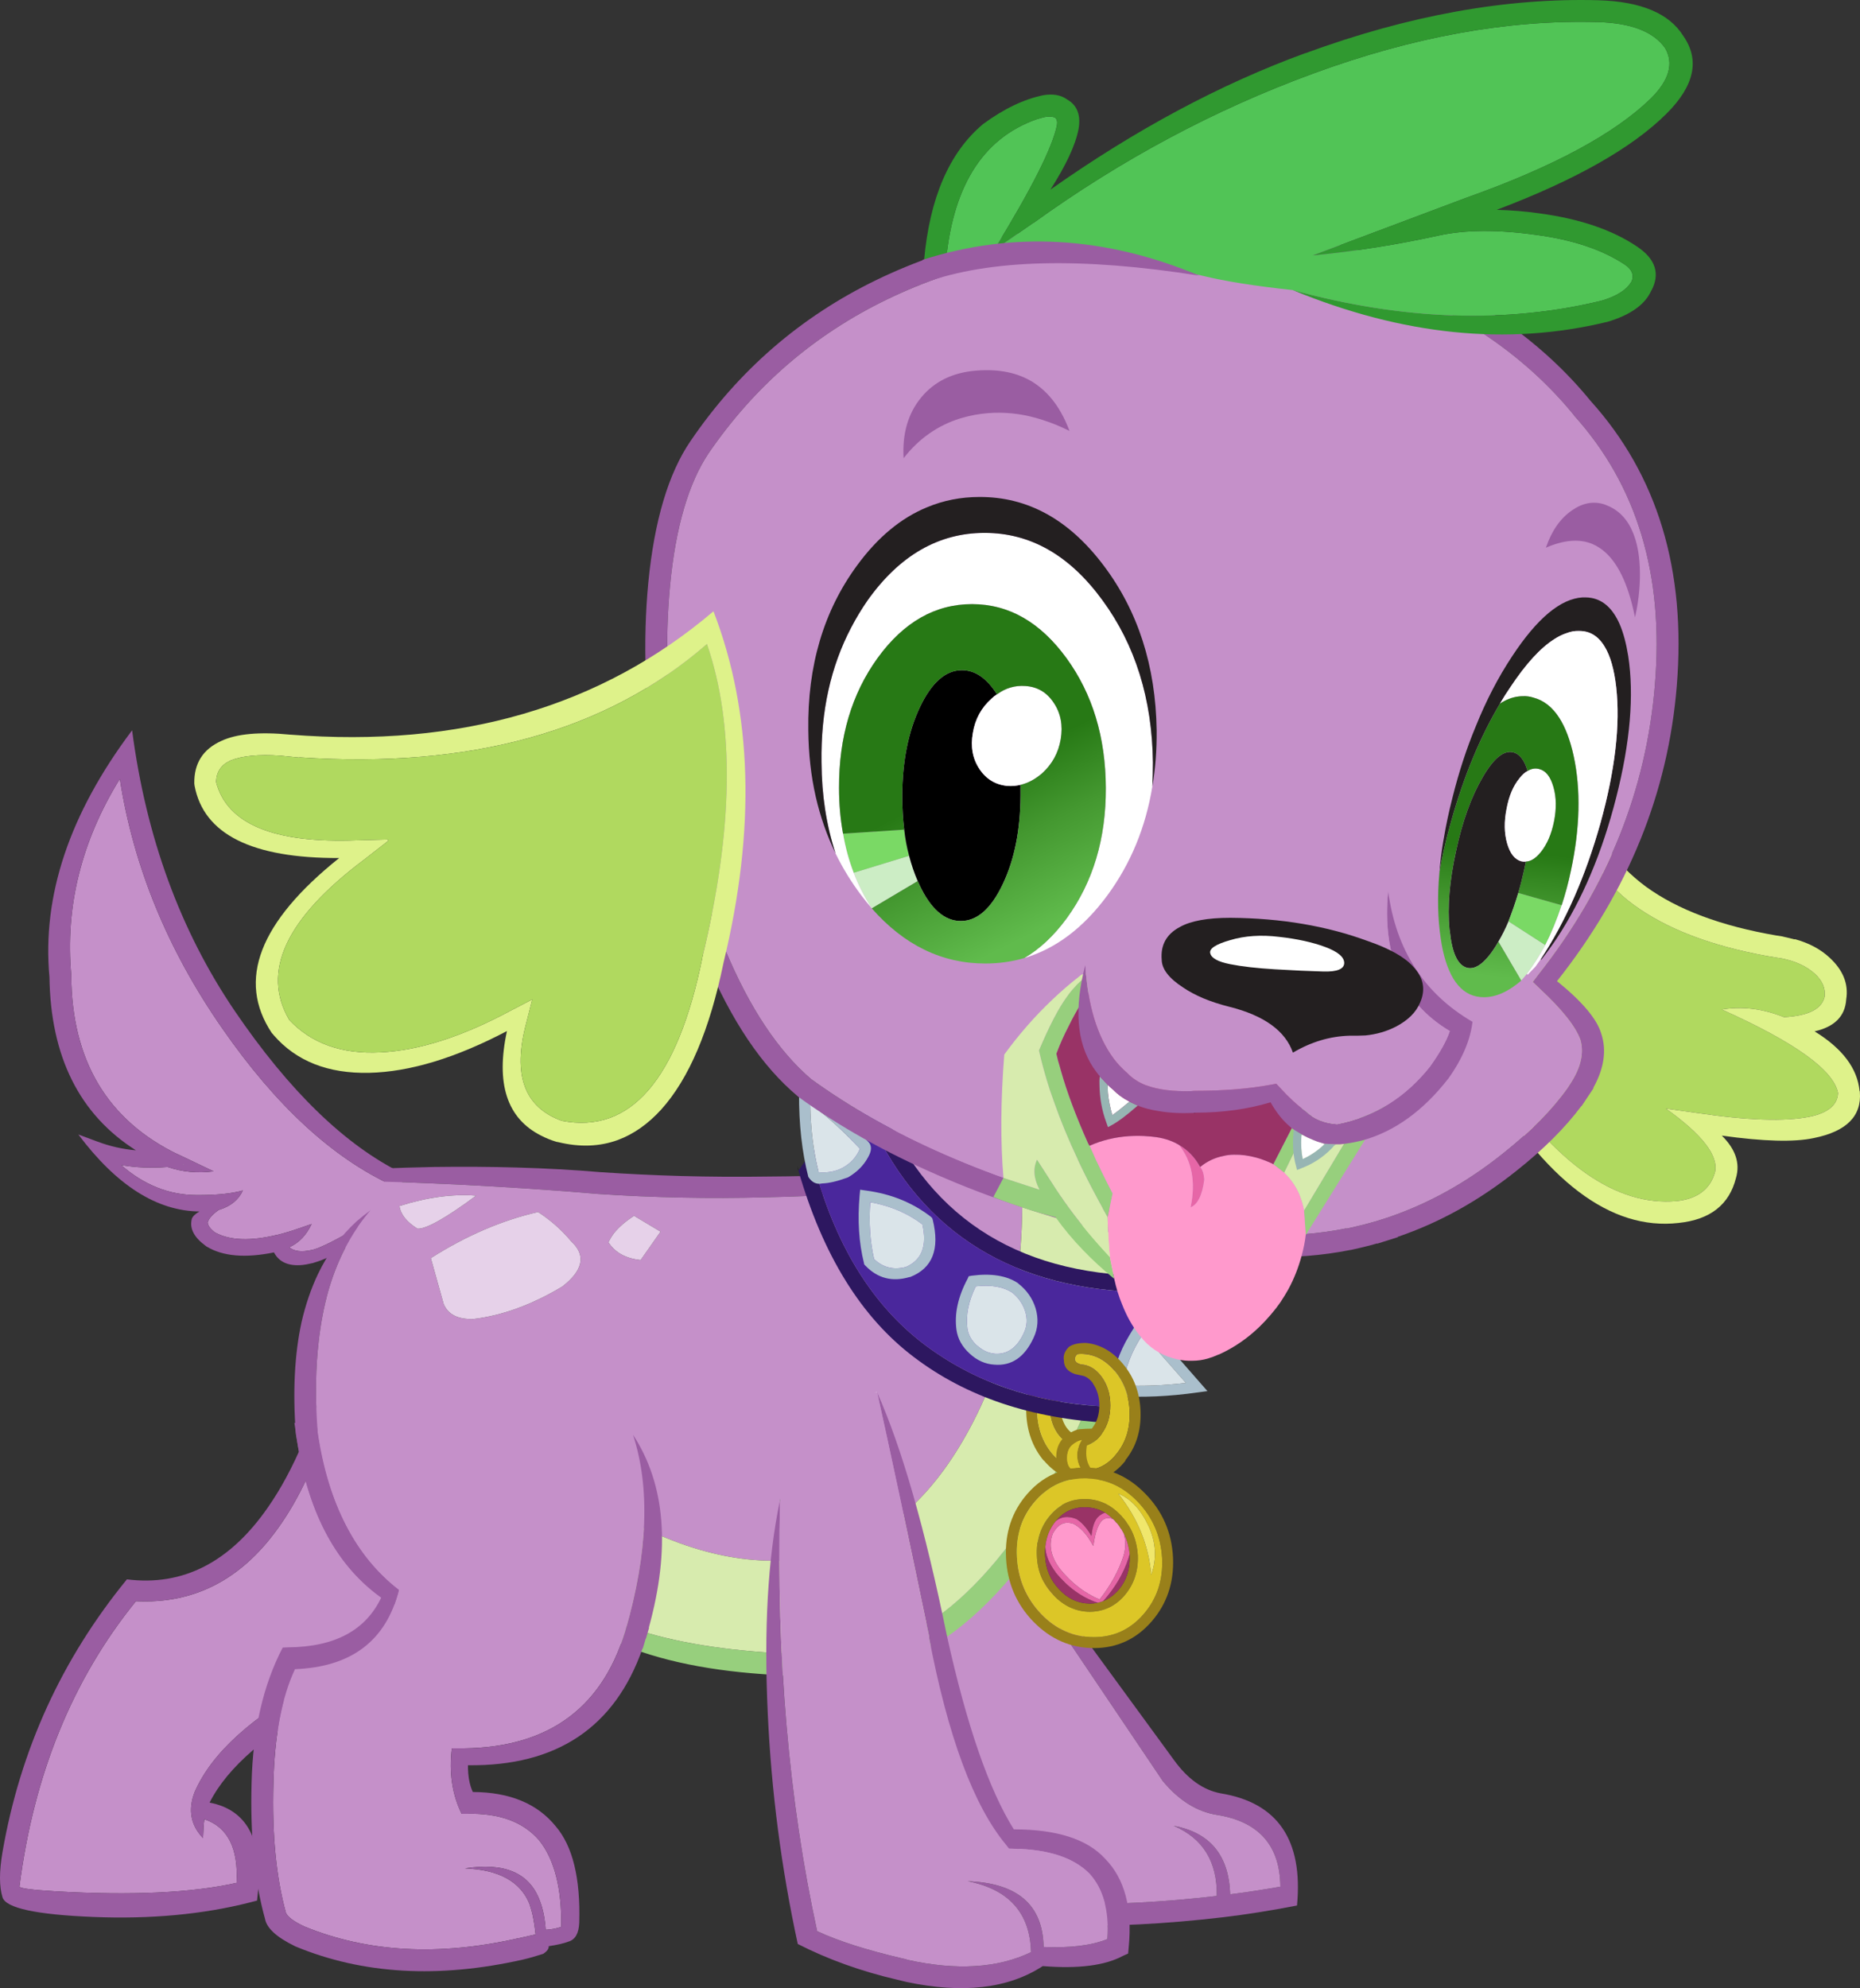 <?xml version="1.0" encoding="UTF-8"?><svg id="Layer_2" xmlns="http://www.w3.org/2000/svg" xmlns:xlink="http://www.w3.org/1999/xlink" viewBox="0 0 2588.78 2766.07"><rect x="0" y="0" width="2588.78" height="2766.07" fill="#333333" stroke="none"/><defs><style>.cls-1{fill:#97b5b3;}.cls-2{fill:#e6d1e9;}.cls-3{fill:#c590c9;}.cls-4{fill:#def28a;}.cls-5{fill:url(#linear-gradient-2);}.cls-6{fill:#231f20;}.cls-7{fill:url(#linear-gradient);}.cls-8{fill:#936;}.cls-9{fill:#ccedc5;}.cls-10{fill:#7ad965;}.cls-11{fill:#51c456;}.cls-12{fill:#e666a7;}.cls-13{fill:#aabfcc;}.cls-14{fill:#2d1760;}.cls-15{fill:#dcc627;}.cls-16{fill:#fff;}.cls-17{fill:#309930;}.cls-18{fill:#99801a;}.cls-19{fill:#b0d95f;}.cls-20{fill:#9a5da2;}.cls-21{fill:#97cf7d;}.cls-22{fill:#d7ebae;}.cls-23{fill:#f0e76c;}.cls-24{fill:#4a279c;}.cls-25{fill:#dae4e9;}.cls-26{fill:#f9c;}</style><linearGradient id="linear-gradient" x1="1835.74" y1="1762.92" x2="1851.29" y2="1732.22" gradientTransform="translate(-14628.45 16425.86) scale(8.7 -8.7)" gradientUnits="userSpaceOnUse"><stop offset="0" stop-color="#277915"/><stop offset=".34" stop-color="#449830"/><stop offset=".77" stop-color="#60bb4c"/></linearGradient><linearGradient id="linear-gradient-2" x1="1626.2" y1="1764.51" x2="1623.26" y2="1736.93" gradientTransform="translate(-11346.14 15776.38) scale(8.27 -8.27)" xlink:href="#linear-gradient"/></defs><g id="Layer_1-2"><g id="spike"><g id="Layer1_0_MEMBER_0_FILL"><path d="M528.25,1688.14l-1.14.38h1.52l-.38-.38Z"/><path class="cls-3" d="M166.77,1083.65c-53.65,87.1-76.18,178.1-67.59,273.01v1.14c.9,117.98,50.39,200.76,148.47,248.33l-1.14-.76,50.88,24.3c-22.23,2.95-43.62.92-64.17-6.08-22.56,1.82-44.08.93-64.55-2.66,31.79,27.78,66.85,41.7,105.18,41.77,27.13.12,48.52-2.03,64.17-6.46-5.8,12.94-16.81,21.93-33.03,26.96h-.38c-8.79,6.22-13.98,12.04-15.57,17.47.31,4.48,3.72,9.17,10.25,14.05.19.12.32.24.38.38.28.05.4.05.38,0,20.23,10.74,48.59,11.75,85.05,3.04.22.08.48.08.76,0h0c.5-.12.88-.25,1.14-.38,9.66-2.37,19.66-5.41,30-9.11l16.71-5.7c-7.4,15.7-17.78,26.46-31.14,32.28,6.57,5.75,17.08,7.02,31.52,3.8,1.06-.21,2.08-.46,3.04-.76,2.74-.81,5.78-1.95,9.11-3.42,17.32-7.22,44.78-22.66,82.4-46.32h-1.52l1.14-.38,17.47-39.11h0c-83.22-38.37-161.95-111.02-236.18-217.95-76.15-109.37-123.74-225.19-142.77-347.43Z"/><path class="cls-20" d="M99.18,1356.66c-8.59-94.91,13.94-185.91,67.59-273.01,19.03,122.25,66.62,238.06,142.77,347.43,74.23,106.93,152.96,179.59,236.18,217.95h0l13.67,6.46.38-23.16c-79.51-39.1-157.23-114.41-233.14-225.93-75.73-111.56-123.32-241.67-142.77-390.34-87.14,115.83-125.49,230.25-115.05,343.26,1.64,110.89,41.77,191.27,120.37,241.12-18.6-1.65-36.45-5.7-53.54-12.15l-26.58-9.87c53.11,70.8,109.31,106.49,168.59,107.08-6.91,3.99-10.58,7.92-11.01,11.77-2.64,12.76,4.07,24.91,20.12,36.45l.38.38.76.38c22.38,13.47,53.52,16.13,93.41,7.97,7.12,13.59,20.41,19.41,39.87,17.47,3.41-.36,6.96-.99,10.63-1.9,2.34-.35,4.74-.98,7.21-1.9,22.65-6.69,52.52-24.92,89.61-54.68v-12.91c-37.61,23.67-65.08,39.11-82.4,46.32-3.33,1.47-6.37,2.6-9.11,3.42-.96.3-1.97.55-3.04.76-14.44,3.22-24.94,1.96-31.52-3.8,13.36-5.81,23.74-16.57,31.14-32.28l-16.71,5.7c-10.34,3.7-20.33,6.74-30,9.11-.26.13-.64.26-1.14.38h0c-.28.08-.53.08-.76,0-36.47,8.71-64.82,7.7-85.05-3.04.02.05-.1.05-.38,0-.06-.14-.19-.26-.38-.38-6.53-4.88-9.94-9.57-10.25-14.05,1.59-5.42,6.78-11.24,15.57-17.47h.38c16.22-5.03,27.23-14.02,33.03-26.96-15.66,4.42-37.05,6.57-64.17,6.46-38.33-.07-73.39-13.99-105.18-41.77,20.47,3.59,41.99,4.47,64.55,2.66,20.55,7,41.94,9.02,64.17,6.08l-50.88-24.3,1.14.76c-98.08-47.57-147.57-130.35-148.47-248.33v-1.14M256,1620.17c-.16.25-.41.37-.76.38v-.38h.76Z"/><path class="cls-16" d="M255.24,1620.55c.35,0,.6-.13.76-.38h-.76v.38Z"/></g><g id="Layer1_0_MEMBER_1_FILL"><path class="cls-20" d="M1261.09,2140.38l-.76-4.18-2.66-10.63-13.29,3.8c58.48,285.54,130.24,467.55,215.29,546.02l3.8,3.8h6.08c75.94,1.52,153.53-2.4,232.76-11.77,32.15-3.8,66.45-9.24,102.9-16.33,8.61-91.13-26.83-143.15-106.32-156.06-24.3-4.56-45.94-20-64.93-46.32l-279.85-382.75-5.32,11.77,269.59,400.21c22.53,27.09,47.72,42.78,75.56,47.08,58.22,9.37,87.59,42.65,88.09,99.86-24.55,4.3-47.84,7.85-69.87,10.63-1.77-54.17-27.97-85.94-78.6-95.31,40.76,17.47,60.75,50,59.99,97.59-73.92,8.61-146.31,12.4-217.19,11.39-79.49-78.73-151.25-248.33-215.29-508.81Z"/><path class="cls-3" d="M1348.8,2077.72l-88.47,58.48.76,4.18c64.04,260.48,135.81,430.08,215.29,508.81,70.88,1.01,143.28-2.78,217.19-11.39.76-47.59-19.24-80.12-59.99-97.59,50.63,9.37,76.83,41.13,78.6,95.31,22.02-2.78,45.31-6.33,69.87-10.63-.51-57.21-29.87-90.5-88.09-99.86-27.85-4.3-53.03-20-75.56-47.08l-269.59-400.21Z"/></g><g id="Layer1_0_MEMBER_2_FILL"><path class="cls-3" d="M460.29,1968.75c-19.89,65.1-44.57,117.88-74.04,158.34-51.16,71.07-116.85,104.61-197.07,100.62-88.07,108.6-142.12,240.99-162.14,397.18,1.49,2.42,18.33,4.58,50.5,6.46,105.68,6.1,189.59,2.17,251.75-11.77,2.57-48.18-12.36-77.67-44.81-88.47-.58,3.62-.96,7.29-1.14,11.01l-.76,15.19c-17.2-17.95-21.13-39.21-11.77-63.79,23.65-54.76,80.86-106.4,171.63-154.92,58.77-31.2,102.06-66.64,129.86-106.32h0c27.29-39.61,42.85-88.47,46.7-146.57l.38-8.73-159.1-108.22Z"/><path class="cls-20" d="M386.24,2127.09c29.48-40.46,54.16-93.24,74.04-158.34.23-.67.48-1.43.76-2.28.17-.68.29-1.43.38-2.28l4.56-14.43-17.47-3.42-6.08,6.83c-6.59,19.06-13.55,37.03-20.88,53.92-14.76,34.73-30.96,64.72-48.6,89.99-53.08,76.61-118.52,110.03-196.31,100.24-90.8,111.01-148.52,237.45-173.15,379.33-4.66,27.04-4.66,48.05,0,63.03,4.66,15,46.81,24.11,126.44,27.34,79.61,3.19,152.14-3.52,217.57-20.12l10.25-2.66,1.14-10.63c7.25-73.9-15.15-115.79-67.21-125.68,25.07-49.49,80.12-96.95,165.17-142.39,63.75-33.86,110.58-72.47,140.49-115.81v-.38c30.43-43.67,42.45-103.16,36.07-178.46l-13.67-.38-.38,6.46-.38,8.73c-3.85,58.1-19.42,106.96-46.7,146.57h0c-27.8,39.68-71.09,75.12-129.86,106.32-90.77,48.52-147.98,100.16-171.63,154.92-9.35,24.58-5.43,45.85,11.77,63.79l.76-15.19c.18-3.72.56-7.39,1.14-11.01,32.44,10.8,47.38,40.29,44.81,88.47-62.15,13.94-146.07,17.87-251.75,11.77-32.18-1.88-49.01-4.03-50.5-6.46,20.02-156.19,74.07-288.58,162.14-397.18,80.22,3.98,145.91-29.56,197.07-100.62Z"/></g><g id="Layer1_0_MEMBER_3_FILL"><path class="cls-21" d="M546.48,2232.26l-5.32-2.28,2.28,1.52,3.04.76M1603.97,1679.79l-3.04,11.01-33.79,119.23c-.63,2.01-1.39,4.04-2.28,6.08v.76c-44.95,142.52-100.64,255.92-167.07,340.22-55.72,71.03-114.32,115.58-175.81,133.66-38.77,11.19-96.49,13.46-173.15,6.83-81.2-6.88-147.52-21.57-198.97-44.05l-1.9-.76-1.9-.38c-8.67-1.2-17.28-2.46-25.82-3.8-26.29-4.04-51.86-8.09-76.7-12.15l-8.73,29.62c.45.06.83.06,1.14,0h.38c23.92,3.9,48.35,6.56,73.28,7.97,9.53.74,19.15,1.25,28.86,1.52,54.39,27.73,123.63,45.2,207.7,52.4,81.55,7.04,142.94,4.38,184.16-7.97,67.11-19.07,130.91-67.04,191.37-143.91v-.38c68.49-86.57,125.82-203.15,172.01-349.71l39.49-137.83-29.24-8.35Z"/><path d="M411.68,1994.57v-.76.76M1564.86,1816.86v-.76.76Z"/><path class="cls-20" d="M507.37,1694.22c2.84-3.65,5.75-7.19,8.73-10.63-6.84,4.96-13.42,10.15-19.74,15.57-22.27,20.45-40.25,45.01-53.92,73.66-9.62,20.28-17.21,42.56-22.78,66.83-9.65,44.47-12.31,95.86-7.97,154.16v.76c1.08,6.83,2.22,13.42,3.42,19.74,8.69,49.16,22.99,91.31,42.91,126.44,21.33,37.79,49.05,67.53,83.16,89.23l5.32,2.28c31.51,6.39,64.8,12.59,99.86,18.61,15.85,2.93,32.06,5.71,48.6,8.35,13.09,2.36,26.38,4.64,39.87,6.83l8.73-29.62c-.05.14-.18.14-.38,0-.61,0-1.37-.13-2.28-.38-12.18-1.88-24.2-3.9-36.07-6.08-18.2-2.89-35.92-5.93-53.16-9.11-33.75-5.7-65.9-11.65-96.45-17.85-28.72-19.32-52.39-45.27-71.01-77.84-20.67-36.52-34.84-81.45-42.53-134.8l.38,1.14c-.14-1.93-.27-3.83-.38-5.7-2.96-43.31-2.33-83.17,1.9-119.61,2.79-24.8,7.22-48.09,13.29-69.87,11.34-39.41,28.17-73.45,50.5-102.14M1281.98,1524.11l6.83-9.11-24.68-17.85-95.31,137.45c-33.31,1.33-66.22,2.09-98.72,2.28-41.47.62-82.35.37-122.65-.76-37.64-1.08-74.85-2.85-111.63-5.32-36.81-3.16-75.55-5.32-116.19-6.46-36.99-1.06-75.59-1.31-115.81-.76-24.69.48-50,1.24-75.94,2.28l6.83,18.23h1.14c9,.29,17.86.55,26.58.76,24.49,1.02,48.54,2.03,72.14,3.04,70.08,3.48,136.4,7.91,198.97,13.29h.38c37.42,2.51,75.26,4.16,113.53,4.94,39.32.84,79.06.71,119.23-.38,36.08-.74,72.4-2.26,108.98-4.56l7.21-.38,99.1-136.7Z"/><path class="cls-3" d="M1377.66,1560.56l-95.69-36.45-99.1,136.7-7.21.38c-36.58,2.29-72.9,3.81-108.98,4.56-40.16,1.09-79.91,1.22-119.23.38-38.27-.78-76.11-2.43-113.53-4.94h-.38c-62.57-5.38-128.89-9.81-198.97-13.29-23.6-1.01-47.65-2.02-72.14-3.04-8.72-.21-17.58-.47-26.58-.76h-1.14l-18.61,39.49c-2.98,3.44-5.89,6.98-8.73,10.63-22.33,28.69-39.16,62.73-50.5,102.14-6.07,21.77-10.5,45.06-13.29,69.87-4.23,36.43-4.86,76.3-1.9,119.61.11,1.87.24,3.77.38,5.7l-.38-1.14c7.69,53.35,21.86,98.28,42.53,134.8,18.62,32.57,42.28,58.52,71.01,77.84,30.55,6.19,62.7,12.14,96.45,17.85,17.24,3.19,34.96,6.22,53.16,9.11,11.87,2.17,23.89,4.2,36.07,6.08.9.25,1.66.38,2.28.38,22.85-65.17,55.63-109.97,98.34-134.42,1.8-.86,3.57-1.75,5.32-2.66,16.14,9.54,32.08,18.14,47.84,25.82,95.43,46.28,183.77,57.8,265.04,34.55,79.49-23.04,144.54-83.79,195.17-182.26,56.45-109.86,77.71-240.86,63.79-393l-41.01-23.92M854.42,1715.86c6.98-8.66,16.34-16.76,28.1-24.3l36.83,22.02-27.72,39.49c-20.57-2.16-35.5-10.39-44.81-24.68,2.09-4.29,4.62-8.46,7.59-12.53M794.81,1726.87c.81.74,1.57,1.5,2.28,2.28,18.46,18.71,13.65,38.96-14.43,60.75-42.06,25.23-83.19,40.29-123.41,45.19-21.68.8-35.6-6.16-41.77-20.88l-17.85-63.79c49.11-31.21,98.85-52.6,149.23-64.17,17.7,11.54,33.02,25.08,45.94,40.63M581.03,1709.41c-15.1-9.4-23.45-19.91-25.06-31.52,38.48-12.17,74.05-16.98,106.7-14.43-42.25,31.29-69.46,46.61-81.64,45.94Z"/><path class="cls-2" d="M555.97,1677.89c1.61,11.61,9.96,22.11,25.06,31.52,12.18.66,39.39-14.65,81.64-45.94-32.65-2.55-68.22,2.26-106.7,14.43M797.09,1729.15c-.71-.78-1.47-1.54-2.28-2.28-12.92-15.55-28.24-29.09-45.94-40.63-50.37,11.57-100.12,32.96-149.23,64.17l17.85,63.79c6.17,14.72,20.09,21.68,41.77,20.88,40.21-4.89,81.35-19.95,123.41-45.19,28.08-21.8,32.88-42.05,14.43-60.75M882.52,1691.56c-11.76,7.54-21.12,15.64-28.1,24.3-2.98,4.07-5.51,8.24-7.59,12.53,9.31,14.29,24.24,22.52,44.81,24.68l27.72-39.49-36.83-22.02Z"/><path class="cls-22" d="M1564.86,1816.1c.89-2.04,1.65-4.06,2.28-6.08l33.79-119.23-182.26-106.32c13.92,152.14-7.34,283.14-63.79,393-50.63,98.47-115.68,159.22-195.17,182.26-81.26,23.25-169.61,11.73-265.04-34.55-15.76-7.68-31.71-16.28-47.84-25.82-1.75.91-3.52,1.8-5.32,2.66-42.72,24.44-75.5,69.25-98.34,134.42.2.14.32.14.38,0,24.85,4.06,50.41,8.12,76.7,12.15,8.54,1.33,17.15,2.6,25.82,3.8l1.9.38,1.9.76c51.45,22.48,117.77,37.16,198.97,44.05,76.66,6.63,134.37,4.35,173.15-6.83,61.48-18.08,120.08-62.63,175.81-133.66,66.44-84.29,122.13-197.7,167.07-340.22v-.76Z"/></g><g id="Layer1_0_MEMBER_4_FILL"><path d="M2459.45,1330.08c.44.17.82.3,1.14.38l-1.14-.38h0M2497.8,1306.91v-.38c-.75-.15-1.63-.41-2.66-.76l2.66,1.14Z"/><path class="cls-19" d="M2273.02,1258.31c-42.16-30.72-74.43-79.45-96.83-146.19l-101.76,371.36,7.21,11.01c83.74,125.04,167.66,183.9,251.75,176.56,29.01-3.02,46.85-16.44,53.54-40.25,5.18-22.81-17.6-52.3-68.35-88.47l43.29,6.08c69.88,10.4,122.03,12.17,156.44,5.32,25.84-5.28,39.13-16.29,39.87-33.03-6.09-31.87-60-70.6-161.76-116.19,27.93-4.78,56.79-1.23,86.57,10.63,33.71-1.72,52.57-11.21,56.58-28.48v-.38c1.32-11.37-3.24-21.87-13.67-31.52-11.55-10.39-26.74-17.48-45.57-21.26l-2.28-.38c-.71,0-1.47-.13-2.28-.38h-.38l-15.95-2.66,1.14.38c-.32-.08-.7-.21-1.14-.38-78.65-14.2-140.8-38.13-186.44-71.77Z"/><path class="cls-4" d="M2165.94,1112.12c2.54,6.36,5.96,6.36,10.25,0,22.39,66.74,54.67,115.47,96.83,146.19,45.64,33.64,107.79,57.56,186.44,71.77h0l15.95,2.66h.38c.81.25,1.57.38,2.28.38l2.28.38c18.83,3.79,34.02,10.87,45.57,21.26,10.43,9.64,14.98,20.15,13.67,31.52v.38c-4.01,17.27-22.87,26.76-56.58,28.48-29.78-11.87-58.64-15.41-86.57-10.63,101.75,45.59,155.67,84.32,161.76,116.19-.74,16.74-14.02,27.76-39.87,33.03-34.41,6.85-86.56,5.08-156.44-5.32l-43.29-6.08c50.74,36.18,73.53,65.67,68.35,88.47-6.69,23.81-24.53,37.23-53.54,40.25-84.09,7.33-168.01-51.52-251.75-176.56l-7.21-11.01-1.14-1.9-4.18.38-5.7,12.91c87.38,148.61,178.39,217.46,273.01,206.56,43.9-4.58,70.48-25.46,79.74-62.65h0c5.96-20.37-.62-39.99-19.74-58.85,57.99,8.14,100.64,9.28,127.96,3.42,45.49-9.14,66.88-30.53,64.17-64.17v-.76l-.38-.38c-2.96-31.59-23.84-59.31-62.65-83.16,27.85-6.26,42.53-21.07,44.05-44.43,3.44-21.33-4.28-40.7-23.16-58.1-12.69-11.85-28.89-20.46-48.6-25.82v.38l-14.43-3.42c-.93-.23-1.94-.48-3.04-.76h0l-7.59-1.14c-76.99-13.15-137.62-35.81-181.88-67.97-42.08-30.97-74.22-75.14-96.45-132.52l-5.32-13.29-23.16,24.3Z"/></g><g id="Layer1_0_MEMBER_5_FILL"><path class="cls-16" d="M1510.73,2045.36c.47,0,.85,0,1.14,0v-.38l-1.14.38M1460.23,1906.39h.38-.38M1506.55,1883.61h-1.52,1.52Z"/><path class="cls-18" d="M1505.41,1898.42h-2.66c-12.11-.2-22.49,5.62-31.14,17.47-7.34,10.94-11.01,24.1-11.01,39.49,0,15.38,3.67,28.42,11.01,39.11,8.65,12.1,19.03,18.05,31.14,17.85,1.81-.03,3.58-.28,5.32-.76h.38l7.59-1.14-2.66-14.81-7.59,1.14c-.95.28-1.96.41-3.04.38-7.13-.2-13.33-4-18.61-11.39-5.57-8.3-8.35-18.42-8.35-30.38,0-11.95,2.78-22.21,8.35-30.76,5.27-7.14,11.48-10.81,18.61-11.01h9.87v-15.19h-7.21M1507.31,1868.42h-2.28c-22.35-.1-41.21,9.4-56.58,28.48h0c-14.5,18.7-21.21,41.23-20.12,67.59v.38c.83,26.34,8.93,48.74,24.3,67.21h.38c16.26,19.1,35.5,28.59,57.72,28.48.76,0,1.52,0,2.28,0h7.59v-15.19h-7.59c-.29,0-.67,0-1.14,0-.29,0-.67,0-1.14,0-17.74-.11-33.18-7.83-46.32-23.16h0c-13.2-15.91-20.16-35.28-20.88-58.1h0c-.9-22.54,4.79-41.78,17.09-57.72h-.38c12.27-15.09,27.2-22.68,44.81-22.78h9.87v-15.19h-7.59Z"/><path class="cls-15" d="M1443.52,1964.1h0c.72,22.82,7.69,42.18,20.88,58.1h0c13.14,15.33,28.58,23.05,46.32,23.16l1.14-.38-3.8-33.41c-1.73.48-3.51.73-5.32.76-12.11.2-22.49-5.75-31.14-17.85-7.34-10.69-11.01-23.73-11.01-39.11,0-15.39,3.67-28.55,11.01-39.49,8.65-11.85,19.03-17.67,31.14-17.47h2.66l1.14-14.81h-1.52c-17.61.1-32.54,7.69-44.81,22.78h.38c-12.3,15.94-17.99,35.17-17.09,57.72Z"/></g><g id="Layer1_0_MEMBER_6_FILL"><path d="M1111.11,1628.15h.38l-1.9-6.08,1.52,6.08Z"/><path class="cls-14" d="M1629.79,1775.1h-16.71c-187.86,2.65-316.21-75.31-385.03-233.9l-4.94-10.63-10.25,4.56c-35.78,16.3-69.57,47.31-101.38,93.03h-.38c33.95,117.82,87.49,204.4,160.62,259.72,73.13,55.66,164.51,86.29,274.15,91.89,33.01-74,59.08-137.16,78.22-189.47l5.7-15.19M1597.13,1797.88c-18.29,48.78-39.81,101.69-64.55,158.72-95.75-5.63-178.14-34.61-247.19-86.95-69.56-53.06-119.42-132.29-149.61-237.7,22.97-31.97,48.41-55.52,76.32-70.63,71.68,155.48,200.02,234.33,385.03,236.56Z"/><path class="cls-24" d="M1532.58,1956.6c24.74-57.03,46.26-109.93,64.55-158.72-185.01-2.23-313.35-81.08-385.03-236.56-27.91,15.11-53.36,38.65-76.32,70.63,30.18,105.41,80.05,184.64,149.61,237.7,69.05,52.34,151.44,81.33,247.19,86.95Z"/></g><g id="Layer1_0_MEMBER_7_FILL"><path class="cls-13" d="M1205.14,1656.36l-7.97-1.14-.76,7.97c-3.04,34.43-1.01,65.82,6.08,94.17l.38,1.9,1.52,1.52c16.96,17.72,37.46,23.04,61.51,15.95h.76c31.14-12.15,41.64-38.73,31.52-79.74l-.76-2.28-1.9-1.9c-25.57-19.74-55.69-31.9-90.37-36.45M1260.96,1762.68c-17.21,4.56-32.02.89-44.43-11.01-5.57-24.05-7.34-50.37-5.32-78.98,27.59,4.81,51.77,15.06,72.52,30.76,6.83,29.87-.76,49.62-22.78,59.23M1124.27,1514.73l-12.15-8.35v14.43c-.25,43.03,4.05,81.89,12.91,116.57,5.06,7.85,11.52,10.88,19.37,9.11,9.11-.25,20.63-2.91,34.55-7.97l1.14-.38c12.66-7.34,22.02-16.71,28.1-28.1,4.81-8.35,5.32-15.06,1.52-20.12-27.85-30.38-56.32-55.44-85.43-75.18M1196.79,1598.26c-4.81,11.64-12.91,20.5-24.3,26.58-9.62,5.06-20.63,7.09-33.03,6.08-7.34-28.86-11.27-60.63-11.77-95.31,23.54,17.47,46.58,38.35,69.11,62.65M1589.79,1831.78l-5.7,7.59c-4.56,6.08-8.61,12.15-12.15,18.23-14.68,24.3-23.16,49.87-25.44,76.7l-.76,7.59,7.97.38c35.95,2.28,73.54.63,112.77-4.94l14.05-1.9-90.75-103.66M1589.79,1857.6c.25-.51.63-1.01,1.14-1.52l59.62,67.97c-30.38,3.54-59.61,4.68-87.71,3.42,3.29-24.3,12.28-47.59,26.96-69.87M1441.32,1820.01c-4.3-13.67-12.28-25.06-23.92-34.17l-.76-.76c-15.7-10.38-37.08-13.8-64.17-10.25l-4.18.76-1.52,3.42c-13.42,25.06-18.61,48.73-15.57,71.01,1.77,12.66,7.97,23.8,18.61,33.41,10.12,9.37,21.52,14.43,34.17,15.19,24.05,2.03,42.27-10.51,54.68-37.59,6.08-12.91,6.96-26.58,2.66-41.01M1408.29,1797.99l-.38-.38c9.37,7.34,15.69,16.33,18.99,26.96,3.29,10.38,2.66,20.38-1.9,30-9.37,20.25-22.66,29.87-39.87,28.86-9.37-.76-17.72-4.56-25.06-11.39v.38l-.38-.38c-7.59-7.09-12.02-15.06-13.29-23.92v-.38c-2.28-18.23,1.65-37.59,11.77-58.1,21.01-2.28,37.72.51,50.12,8.35Z"/><path class="cls-25" d="M1216.54,1751.66c12.4,11.9,27.21,15.57,44.43,11.01,22.02-9.62,29.62-29.36,22.78-59.23-20.76-15.69-44.93-25.95-72.52-30.76-2.03,28.6-.25,54.93,5.32,78.98M1172.49,1624.84c11.39-6.08,19.49-14.94,24.3-26.58-22.53-24.3-45.57-45.19-69.11-62.65.51,34.68,4.43,66.45,11.77,95.31,12.4,1.01,23.42-1.01,33.03-6.08M1590.93,1856.08c-.51.51-.89,1.01-1.14,1.52-14.68,22.28-23.67,45.57-26.96,69.87,28.1,1.27,57.34.13,87.71-3.42l-59.62-67.97M1407.91,1797.61l.38.38c-12.4-7.85-29.11-10.63-50.12-8.35-10.12,20.5-14.05,39.87-11.77,58.1v.38c1.27,8.86,5.7,16.83,13.29,23.92h.38c7.34,6.83,15.69,10.63,25.06,11.39,17.21,1.01,30.5-8.61,39.87-28.86,4.56-9.62,5.19-19.62,1.9-30-3.29-10.63-9.62-19.62-18.99-26.96Z"/><path class="cls-16" d="M1360.07,1872.03h-.38l.38.38v-.38Z"/></g><g id="Layer1_0_MEMBER_8_FILL"><path d="M1111.11,1526.01l-.76-.76.38.38.38.38M1873.56,1709.03v.38l.38-.38c0,.15-.13.15-.38,0Z"/><path class="cls-20" d="M2167.08,1365.01c99.12-125.19,154.69-262.14,166.69-410.85,13.2-161.04-26.8-293.18-119.99-396.42-66.84-81.79-156.7-144.95-269.59-189.47h.38c-107.9-43.01-223.96-63.89-348.19-62.65h0c-289.95,9.04-501.7,111.69-635.25,307.94-30.79,44.95-50.41,110.77-58.85,197.45-7.69,81.17-4.65,168.63,9.11,262.38,14.22,96.01,37.64,182.83,70.25,260.48,36.03,86.05,78.94,149.84,128.72,191.37l.76.76c56.65,40.96,120.82,77.03,192.51,108.22,72.63,31.89,153,58.72,241.12,80.5,80.25,20.01,151.13,31.28,212.64,33.79,41.79,1.59,82.55-1.58,122.27-9.49h.38c12.38-2.61,24.65-5.65,36.83-9.11v.38l28.86-9.11-.38-.38c58.14-19.79,113.07-50.3,164.79-91.51,37.98-30.06,68.23-60.19,90.75-90.37h.38l16.71-25.06-.38-.38c15.08-27.18,18.75-52.37,11.01-75.56-6.03-20.3-26.54-44.6-61.51-72.9M2190.24,577.11l.38.76c87.74,97.27,125.34,221.81,112.77,373.63v.38c-11.94,147.13-65.86,281.54-161.76,403.25l-8.35,11.01,9.87,9.49c31.23,29.03,50.09,52.82,56.58,71.39,5.05,18.09.5,38.09-13.67,59.99l-4.18,6.46c-21.74,30.65-51.99,61.28-90.75,91.89-50.73,40.52-104.65,70.27-161.76,89.23l-14.43,4.56c-13.53,3.88-27.2,7.3-41.01,10.25,0-.03-.13-.03-.38,0v-.38c-37.37,7.52-75.72,10.56-115.05,9.11-59.74-2.55-128.6-13.56-206.56-33.03-86.3-21.26-165.03-47.46-236.18-78.6-69.56-30.33-131.83-65.39-186.82-105.18-45.87-39.24-85.62-98.98-119.23-179.22-31.69-75.5-54.47-159.93-68.35-253.27-13.32-91.04-16.23-175.97-8.73-254.78,7.76-80.39,25.6-141.53,53.54-183.4,128.66-187.72,332.19-285.94,610.57-294.65h.38c119.85-1.27,231.86,18.86,336.04,60.37h0c107.59,42.56,193.28,102.8,257.06,180.74Z"/><path class="cls-16" d="M1873.56,1709.41c.25-.03.38-.03.38,0v-.38l-.38.38Z"/><path class="cls-3" d="M2190.62,577.87l-.38-.76c-63.78-77.94-149.47-138.19-257.06-180.74h0c-104.18-41.52-216.2-61.64-336.04-60.37h-.38c-278.38,8.72-481.91,106.94-610.57,294.65-27.93,41.87-45.78,103.01-53.54,183.4-7.49,78.81-4.58,163.74,8.73,254.78,13.87,93.34,36.66,177.76,68.35,253.27,33.61,80.24,73.35,139.98,119.23,179.22,54.98,39.79,117.25,74.85,186.82,105.18,71.15,31.14,149.88,57.34,236.18,78.6,77.97,19.48,146.82,30.49,206.56,33.03,39.33,1.44,77.68-1.59,115.05-9.11.25.15.38.15.38,0v.38c13.81-2.95,27.48-6.37,41.01-10.25l14.43-4.56c57.1-18.96,111.02-48.71,161.76-89.23,38.76-30.61,69.01-61.24,90.75-91.89l4.18-6.46c14.17-21.9,18.72-41.9,13.67-59.99-6.49-18.56-25.35-42.36-56.58-71.39l-9.87-9.49,8.35-11.01c95.9-121.71,149.81-256.12,161.76-403.25v-.38c12.56-151.82-25.03-276.37-112.77-373.63Z"/></g><g id="Layer1_0_MEMBER_9_FILL"><path class="cls-9" d="M1188.17,1214.22c6.66,17.32,15.05,33.84,25.18,49.56l63.95-37.97c-4.8-11.19-8.79-22.92-11.99-35.17l-77.14,23.58Z"/><path class="cls-10" d="M1265.31,1190.64c-3.2-11.72-5.46-23.85-6.79-36.37l-85.13,5.6c3.2,18.92,8.13,37.04,14.79,54.36l77.14-23.58Z"/><path d="M1380.02,972.01c2.4-2.4,4.93-4.4,7.59-6-14.12-22.38-30.38-33.57-48.76-33.57-22.65,0-42.1,17.05-58.35,51.16-16.25,34.11-24.51,75.27-24.78,123.5,0,16.52.93,32.24,2.8,47.16,1.33,12.52,3.6,24.65,6.79,36.37,3.2,12.26,7.19,23.98,11.99,35.17.53,1.33,1.2,2.8,2,4.4,15.72,34.11,35.04,51.16,57.95,51.16s42.1-17.05,58.35-51.16c16.25-34.11,24.51-75.14,24.78-123.1v-15.19c-5.6,1.33-11.33,1.87-17.19,1.6-17.05-1.33-30.38-9.19-39.97-23.58-9.59-14.39-12.66-31.18-9.19-50.36,3.2-19.18,11.86-35.04,25.98-47.56Z"/><path class="cls-16" d="M1427.18,954.43c-14.39-1.07-27.58,2.8-39.57,11.59-2.66,1.6-5.2,3.6-7.59,6-14.12,12.52-22.78,28.38-25.98,47.56-3.46,19.19-.4,35.97,9.19,50.36,9.59,14.39,22.92,22.25,39.97,23.58,5.86.27,11.59-.27,17.19-1.6,10.39-2.4,20.38-7.73,29.98-15.99,14.12-12.79,22.78-28.64,25.98-47.56,3.2-19.18,0-35.97-9.59-50.36-9.59-14.66-22.78-22.52-39.57-23.58M1184.57,873.29c-14.12,26.91-24.65,55.96-31.58,87.13-6.93,31.18-10.12,64.62-9.59,100.32.27,45.56,6.79,87.8,19.58,126.7,9.86,20.25,21.72,39.57,35.57,57.95,4.8,6.39,9.73,12.52,14.79,18.39-10.13-15.72-18.52-32.24-25.18-49.56-6.66-17.32-11.59-35.44-14.79-54.36-3.73-20.25-5.6-41.43-5.6-63.55-.27-70.61,17.59-130.83,53.56-180.66,36.24-50.09,80.07-75.14,131.5-75.14s94.99,25.05,131.5,75.14c36.24,49.83,54.49,110.05,54.76,180.66.27,70.35-17.72,130.56-53.96,180.66-18.12,24.78-37.97,43.43-59.55,55.96,43.97-13.06,82.6-42.23,115.91-87.53,32.24-43.97,53.02-94.33,62.35-151.08.53-10.92.8-22.12.8-33.57-1.07-88.2-24.51-163.47-70.34-225.82-45.56-62.35-100.19-93.53-163.87-93.53s-118.17,31.18-162.67,93.53c-8.53,12.26-16.25,25.05-23.18,38.37Z"/><path class="cls-7" d="M1387.61,966.02c11.99-8.79,25.18-12.66,39.57-11.59,16.79,1.07,29.98,8.93,39.57,23.58,9.59,14.39,12.79,31.18,9.59,50.36-3.2,18.92-11.86,34.77-25.98,47.56-9.59,8.26-19.58,13.59-29.98,15.99v15.19c-.27,47.96-8.53,89-24.78,123.1-16.25,34.11-35.71,51.16-58.35,51.16s-42.23-17.05-57.95-51.16c-.8-1.6-1.47-3.06-2-4.4l-63.95,37.97c45.03,51.16,97.66,76.74,157.88,76.74,18.92,0,37.04-2.53,54.36-7.59,21.58-12.52,41.43-31.18,59.55-55.96,36.24-50.09,54.22-110.31,53.96-180.66-.27-70.61-18.52-130.83-54.76-180.66-36.5-50.09-80.34-75.14-131.5-75.14s-95.26,25.05-131.5,75.14c-35.97,49.83-53.82,110.05-53.56,180.66,0,22.12,1.86,43.3,5.6,63.55l85.13-5.6c-1.87-14.92-2.8-30.64-2.8-47.16.27-48.23,8.53-89.4,24.78-123.5,16.25-34.11,35.7-51.16,58.35-51.16,18.39,0,34.64,11.19,48.76,33.57Z"/><path class="cls-6" d="M1363.23,691.43c-25.85,0-50.23,4.8-73.14,14.39-36.24,14.92-68.61,41.83-97.12,80.74-46.63,63.42-69.28,139.89-67.95,229.42.27,32.51,3.73,63.42,10.39,92.73,6.39,27.71,15.59,53.96,27.58,78.74-12.79-38.9-19.32-81.14-19.58-126.7-.53-35.71,2.66-69.15,9.59-100.32,6.93-31.18,17.45-60.22,31.58-87.13,6.93-13.32,14.65-26.11,23.18-38.37,44.5-62.35,98.72-93.53,162.67-93.53s118.31,31.18,163.87,93.53c45.83,62.35,69.28,137.63,70.34,225.82,0,11.46-.27,22.65-.8,33.57,4.26-24.78,6.26-50.89,6-78.34-1.33-89.53-25.98-166-73.94-229.42-47.96-63.68-105.52-95.39-172.66-95.13Z"/></g><g id="Layer1_0_MEMBER_10_FILL"><path class="cls-9" d="M2099.49,1281.85c-4.3,10.13-8.99,19.49-14.05,28.1l31.9,54.3c2.53-3.04,5.19-6.2,7.97-9.49,9.11-12.15,17.59-25.44,25.44-39.87l-51.26-33.03Z"/><path class="cls-6" d="M2115.06,1082.51c3.54-4.56,7.21-7.85,11.01-9.87-4.3-14.94-10.88-23.54-19.74-25.82-13.16-3.54-27.47,8.1-42.91,34.93-15.69,26.83-27.97,60.88-36.83,102.14-9.11,41.26-12.15,77.71-9.11,109.36,0,.51.13,1.14.38,1.9,3.04,30.63,11.01,47.72,23.92,51.26,12.91,3.29,27.21-8.35,42.91-34.93.25-.51.51-1.01.76-1.52,5.06-8.61,9.75-17.97,14.05-28.1,4.81-12.15,9.37-25.31,13.67-39.49,3.04-10.38,5.82-21.39,8.35-33.03.76-3.54,1.52-7.09,2.28-10.63-2.28.25-4.43.13-6.45-.38-9.11-2.53-15.69-10.89-19.75-25.06-4.05-14.18-4.3-30.12-.76-47.84,3.29-17.97,9.37-32.28,18.23-42.91M2254.41,868.73c-9.37-21.52-22.53-33.79-39.49-36.83-2.78-.51-5.7-.76-8.73-.76h-3.42c-30.63,1.77-63.28,28.98-97.97,81.64-19.49,29.36-36.45,62.02-50.88,97.96-12.66,30.38-23.42,63.28-32.28,98.72-5.06,19.74-9.11,38.73-12.15,56.96-.25,1.27-.51,2.66-.76,4.18-2.53,14.94-4.3,29.36-5.32,43.29,3.54-21.52,8.61-43.92,15.19-67.21.25-.51.38-.89.38-1.14.51-1.52.89-2.91,1.14-4.18,17.47-62.02,40-116.19,67.59-162.52,4.56-7.85,9.37-15.44,14.43-22.78,21.52-32.4,41.89-54.68,61.13-66.83,5.82-3.8,11.52-6.58,17.09-8.35,5.82-2.28,11.52-3.29,17.09-3.04,15.19-.25,27.21,7.09,36.07,22.02,7.85,12.91,13.16,31.64,15.95,56.2,5.82,52.4-1.52,115.56-22.02,189.47-20.76,73.66-48.48,136.7-83.16,189.1l.76.76c6.83-8.61,13.92-18.35,21.26-29.24,35.95-54.42,63.66-119.99,83.16-196.69,19.49-76.7,25.06-142.26,16.71-196.69-2.78-17.47-6.71-32.15-11.77-44.05Z"/><path class="cls-10" d="M2150.75,1314.89c8.61-16.96,16.2-35.44,22.78-55.44l-60.37-17.09c-4.3,14.18-8.86,27.34-13.67,39.49l51.26,33.03Z"/><path class="cls-16" d="M2162.9,1142.88c3.54-17.72,3.29-33.67-.76-47.84-4.05-14.43-10.63-22.78-19.74-25.06-5.57-1.52-11.01-.63-16.33,2.66-3.8,2.03-7.47,5.32-11.01,9.87-8.86,10.63-14.94,24.93-18.23,42.91-3.54,17.72-3.29,33.67.76,47.84,4.05,14.18,10.63,22.53,19.75,25.06,2.02.51,4.18.63,6.45.38,6.83-.25,13.67-4.56,20.5-12.91,8.86-10.89,15.06-25.19,18.61-42.91M2180.37,880.88c-5.57,1.77-11.26,4.56-17.09,8.35-19.24,12.15-39.62,34.43-61.13,66.83-5.06,7.34-9.87,14.94-14.43,22.78,8.61-5.57,17.21-8.86,25.82-9.87,2.02-.25,4.05-.38,6.08-.38,4.81-.25,9.62.38,14.43,1.9,14.43,3.8,26.45,13.16,36.07,28.1,8.61,13.42,15.31,31.14,20.12,53.16,10.13,47.08,8.86,100.24-3.8,159.48-3.54,16.96-7.85,33.03-12.91,48.22-6.58,20-14.18,38.48-22.78,55.44-7.85,14.43-16.33,27.72-25.44,39.87l.76,1.52c3.54-3.54,7.21-7.34,11.01-11.39,2.28-3.29,4.68-6.71,7.21-10.25,34.68-52.4,62.4-115.43,83.16-189.1,20.5-73.92,27.85-137.07,22.02-189.47-2.78-24.55-8.1-43.29-15.95-56.2-8.86-14.94-20.88-22.28-36.07-22.02-5.57-.25-11.26.76-17.09,3.04Z"/><path class="cls-5" d="M2162.14,1095.04c4.05,14.18,4.3,30.12.76,47.84-3.54,17.72-9.75,32.02-18.61,42.91-6.83,8.35-13.67,12.66-20.5,12.91-.76,3.54-1.52,7.09-2.28,10.63-2.53,11.64-5.32,22.66-8.35,33.03l60.37,17.09c5.06-15.19,9.37-31.26,12.91-48.22,12.66-59.23,13.92-112.39,3.8-159.48-4.81-22.02-11.52-39.74-20.12-53.16-9.62-14.94-21.64-24.3-36.07-28.1-4.81-1.52-9.62-2.15-14.43-1.9-2.03,0-4.05.13-6.08.38-8.61,1.01-17.21,4.3-25.82,9.87-27.59,46.32-50.12,100.5-67.59,162.52-.25,1.27-.63,2.66-1.14,4.18,0,.25-.13.63-.38,1.14-6.58,23.29-11.64,45.69-15.19,67.21-3.04,33.67-2.41,64.42,1.9,92.27.76,5.32,1.65,10.38,2.66,15.19,9.62,44.05,28.73,66.07,57.34,66.07,16.71,0,34.05-7.72,52.02-23.16l-31.9-54.3c-.25.51-.51,1.01-.76,1.52-15.69,26.58-30,38.22-42.91,34.93-12.91-3.54-20.88-20.63-23.92-51.26-.25-.76-.38-1.39-.38-1.9-3.04-31.64,0-68.09,9.11-109.36,8.86-41.26,21.14-75.31,36.83-102.14,15.44-26.83,29.74-38.48,42.91-34.93,8.86,2.28,15.44,10.88,19.74,25.82,5.32-3.29,10.76-4.18,16.33-2.66,9.11,2.28,15.69,10.63,19.74,25.06Z"/></g><g id="Layer1_0_MEMBER_11_FILL"><path class="cls-20" d="M1257.67,637.49c21.01-27.1,47.34-45.58,78.98-55.44,6.7-2,13.53-3.64,20.5-4.94,22.97-4.1,46.26-3.85,69.87.76,8.1,1.69,16.2,3.84,24.3,6.46,12.28,3.86,24.68,8.93,37.21,15.19-3.52-9.52-7.57-18.26-12.15-26.2-1.11-1.94-2.25-3.84-3.42-5.7-9.53-15.04-21.18-26.94-34.93-35.69-21.21-13.38-47.54-18.82-78.98-16.33-32.91,2.53-58.6,15.06-77.08,37.59-18.23,22.28-26.33,50.37-24.3,84.3Z"/></g><g id="Layer1_0_MEMBER_12_FILL"><path class="cls-20" d="M2236.56,703.18c-1.25-.5-2.52-1.01-3.8-1.52-15.13-4.72-30.07-1.94-44.81,8.35-16.09,11.06-28.11,28.15-36.07,51.26-.07.34-.2.6-.38.76,25.11-10.9,46.63-12.67,64.55-5.32,3.56,1.5,6.85,3.27,9.87,5.32,21.56,13.89,37.38,42.75,47.46,86.57.82,3.37,1.58,6.78,2.28,10.25.81-3.63,1.57-7.3,2.28-11.01,4.29-23.29,5.55-45.69,3.8-67.21-1.43-16.6-4.85-30.78-10.25-42.53-2.28-5.29-5.06-10.1-8.35-14.43-6.91-9.35-15.77-16.18-26.58-20.5Z"/></g><g id="Layer1_0_MEMBER_13_FILL"><path class="cls-16" d="M1438.04,310.18v.38l.38-.38v-.38l-.38.38Z"/><path class="cls-11" d="M2317.44,66.78c-16.2-22.78-47.34-34.81-93.41-36.07-124.8-3.54-257.06,20.38-396.8,71.76-136.7,50.12-266.3,119.36-388.82,207.7l-.38.38v-.38l-54.68,37.97c52.4-85.31,81.64-143.28,87.71-173.91.76-4.81,0-8.23-2.28-10.25h.38c-5.06-2.53-12.02-2.4-20.88.38l-5.32,1.52c-76.45,26.83-118.85,95.94-127.2,207.32v10.25c93.66-23.04,168.46-30.76,224.41-23.16,55.94,7.34,100.12,15.06,132.52,23.16,32.15,7.85,74.3,14.56,126.44,20.12,153.91,42.02,297.19,46.96,429.83,14.81,21.52-6.33,35.57-15.44,42.15-27.34,3.29-8.61.13-16.2-9.49-22.78-31.14-20.76-72.14-34.55-123.03-41.39-53.67-7.59-98.98-7.34-135.94.76-57.46,12.66-115.94,21.9-175.43,27.72l212.26-79.74c121.51-43.03,207.7-89.36,258.58-138.97,25.31-25.31,31.77-48.6,19.37-69.87Z"/><path class="cls-17" d="M2342.88,50.08c-19.49-31.39-58.86-47.97-118.09-49.74-128.34-3.54-264.28,21.01-407.81,73.66h-.38c-117.96,43.03-236.18,106.32-354.65,189.85,21.77-33.92,34.81-61.89,39.11-83.92,3.54-19.49-1.65-33.29-15.57-41.39-8.61-6.33-19.75-8.35-33.41-6.08-27.09,5.57-55.06,18.99-83.92,40.25-46.83,39.24-74.17,102.39-82.02,189.47l29.62,21.26v-10.25c8.35-111.38,50.75-180.49,127.2-207.32l5.32-1.52c8.86-2.78,15.82-2.91,20.88-.38h-.38c2.28,2.03,3.04,5.44,2.28,10.25-6.08,30.63-35.31,88.6-87.71,173.91l54.68-37.97.38-.38v.38c122.52-88.35,252.13-157.58,388.82-207.7,139.73-51.39,272-75.31,396.8-71.76,46.07,1.27,77.21,13.29,93.41,36.07,12.4,21.26,5.95,44.55-19.37,69.87-50.88,49.62-137.07,95.94-258.58,138.97l-212.26,79.74c59.49-5.82,117.96-15.06,175.43-27.72,36.96-8.1,82.27-8.35,135.94-.76,50.88,6.83,91.89,20.63,123.03,41.39,9.62,6.58,12.78,14.18,9.49,22.78-6.58,11.9-20.63,21.01-42.15,27.34-132.65,32.15-275.92,27.21-429.83-14.81,153.15,63.03,298.83,77.84,437.04,44.43h.38c32.65-9.62,53.29-24.3,61.89-44.05v.38c12.4-23.54,5.82-43.92-19.74-61.13-34.43-23.29-79.74-38.73-135.94-46.32-19.49-2.78-39.36-4.43-59.61-4.94,109.61-41.51,188.34-86.07,236.18-133.66,38.98-38.73,46.83-74.8,23.54-108.22Z"/></g><g id="Layer1_0_MEMBER_13_MEMBER_0_FILL"><path class="cls-20" d="M1283.99,361.51l2.66,31.89c90.86-32.65,218.42-35.94,382.69-9.87-131.11-54.92-259.55-62.26-385.34-22.02Z"/></g><g id="Layer1_0_MEMBER_14_FILL"><path d="M380.93,1440.19l-2.66-3.04,1.14,1.9,1.52,1.14M776.96,1589.04l-2.28-.38,1.14.38h1.14M1007.07,1339.19h0v.38c.05-.06.05-.19,0-.38M270.43,1091.62l.38,1.52-.38-3.04v1.52Z"/><path class="cls-4" d="M270.43,1090.1l.38,3.04c12.68,67.52,79.77,101.06,201.25,100.62-111.26,89-142.52,170.13-93.79,243.39l2.66,3.04c31.39,36.2,75.69,53.67,132.9,52.4,56.45-1.27,120.37-20.63,191.75-58.1-15.8,73.07.02,121.55,47.46,145.43,6.57,3.43,13.79,6.34,21.64,8.73l2.28.38c30.06,7.3,57.78,6.29,83.16-3.04,21.7-8.06,41.7-22.11,59.99-42.15,38.73-42.78,67.71-111,86.95-204.66h0c44.89-185.2,40.21-348.09-14.05-488.69-156.41,132.99-352.59,190.2-588.55,171.63h-.38c-42.76-4.19-74.78-1.27-96.07,8.73-25.53,11.48-38.06,31.22-37.59,59.23M506.23,1196.42l34.17-26.58-.76-1.9-43.29,1.14c-115.14,4.36-180.33-22.6-195.55-80.88.18-13.97,6.76-23.97,19.74-30,16.03-6.65,39.32-8.92,69.87-6.83l11.01,1.14h.38l14.81,1.52v-.38c239.04,16.06,428.13-36.46,567.29-157.58,38.94,112.71,36.79,258.13-6.46,436.29v.76c-34.68,169.1-99.74,244.53-195.17,226.31-52.6-18.67-69.18-64.11-49.74-136.32l8.35-32.66-30,15.57c-67.34,36.2-127.71,55.56-181.12,58.1-53.92,2.78-96.32-12.28-127.2-45.19-39.27-66.9-4.71-141.07,103.66-222.51Z"/><path class="cls-19" d="M540.4,1169.84l-34.17,26.58c-108.37,81.44-142.93,155.61-103.66,222.51,30.88,32.91,73.28,47.97,127.2,45.19,53.41-2.53,113.79-21.9,181.12-58.1l30-15.57-8.35,32.66c-19.44,72.21-2.86,117.65,49.74,136.32,95.43,18.23,160.49-57.21,195.17-226.31v-.76c43.24-178.15,45.39-323.58,6.46-436.29-139.15,121.12-328.25,173.64-567.29,157.58v.38l-14.81-1.52h-.38l-11.01-1.14c-30.55-2.09-53.84.19-69.87,6.83-12.98,6.03-19.56,16.03-19.74,30,15.22,58.28,80.41,85.24,195.55,80.88l43.29-1.14.76,1.9Z"/></g><g id="Layer1_0_MEMBER_15_FILL"><path class="cls-3" d="M881,1996.09l-.38-.38c-149.1-4.81-295.29-5.95-438.56-3.42,14.68,99.74,52.4,173.02,113.15,219.85-17.72,70.37-65.94,107.08-144.67,110.12-18.48,39.49-28.48,92.4-30,158.72-2.03,70.88,3.8,131,17.47,180.36,2.53,5.82,11.14,12.15,25.82,18.99,87.84,35.95,186.94,41.39,297.31,16.33h.38c6.08-1.27,14.05-3.04,23.92-5.32-1.77-17.47-4.56-31.39-8.35-41.77v-.38c-12.66-31.39-42.65-47.97-89.99-49.74,54.93-8.61,89.61,6.2,104.04,44.43,4.56,11.64,7.34,25.31,8.35,41.01,8.35-.51,15.57-1.9,21.64-4.18.76-53.67-9.49-93.79-30.76-120.37-22.28-25.82-55.94-38.1-101-36.83h-6.83c-13.16-26.58-17.72-56.96-13.67-91.13h5.7c123.28,2.03,201.75-52.02,235.42-162.14l.76-2.66c30.88-107.33,34.3-197.83,10.25-271.49Z"/><path class="cls-20" d="M442.06,1992.29c0-.51,0-1.01,0-1.52l-2.28-15.19-30,4.18,2.28,15.19c14.94,106.57,54.55,182.26,118.85,227.07-21.52,46.07-64.8,69.36-129.86,69.87l-7.59.38c-27.09,51.89-41.51,114.55-43.29,187.96-2.03,74.42,4.18,137.45,18.61,189.1,2.28,13.16,16.2,25.95,41.77,38.35l.38.38h.38c93.41,38.73,198.97,44.81,316.68,18.23,8.61-2.03,17.97-4.68,28.1-7.97,5.57-3.8,8.1-7.34,7.59-10.63,11.9-1.77,21.14-3.92,27.72-6.45,9.37-2.78,14.3-11.64,14.81-26.58,1.77-61.51-9.11-106.07-32.65-133.66-25.57-31.64-64.04-47.59-115.43-47.84-4.56-9.37-6.83-21.77-6.83-37.21,123.53,1.52,204.54-52.65,243.01-162.52h.38l3.8-12.91c.25-.51.51-1.01.76-1.52l4.18-14.43h-.38c30.38-110.12,23.04-199.6-22.02-268.45,24.05,73.66,20.63,164.16-10.25,271.49l-.76,2.66c-33.67,110.12-112.14,164.16-235.42,162.14h-5.7c-4.05,34.17.51,64.55,13.67,91.13h6.83c45.06-1.27,78.73,11.01,101,36.83,21.26,26.58,31.52,66.7,30.76,120.37-6.08,2.28-13.29,3.67-21.64,4.18-1.01-15.69-3.8-29.36-8.35-41.01-14.43-38.22-49.11-53.03-104.04-44.43,47.34,1.77,77.33,18.35,89.99,49.74v.38c3.8,10.38,6.58,24.3,8.35,41.77-9.87,2.28-17.85,4.05-23.92,5.32h-.38c-110.37,25.06-209.47,19.62-297.31-16.33-14.68-6.83-23.29-13.16-25.82-18.99-13.67-49.36-19.49-109.48-17.47-180.36,1.52-66.32,11.52-119.23,30-158.72,78.73-3.04,126.95-39.74,144.67-110.12-60.75-46.83-98.47-120.11-113.15-219.85Z"/></g><g id="Layer1_0_MEMBER_16_FILL"><path d="M1293.37,2277.83l-.38-.38v.38h.38M1085.67,2089.11c.22-1.39.34-2.78.38-4.18-.27,1.26-.52,2.52-.76,3.8l.38.38M1220.46,1936.85v-.38h.38-.38v.38Z"/><path class="cls-16" d="M1293.37,2277.83v-.38h-.38l.38.38M1086.05,2089.11v-4.18c-.04,1.39-.16,2.78-.38,4.18h.38M1220.84,1937.23c.02-.21-.1-.46-.38-.76v.38l.38.38M1220.46,1936.47c-1.18.59-2.44,1.22-3.8,1.9l3.8-1.52v-.38Z"/><path class="cls-20" d="M1085.67,2089.11l-.38-.38c-16.62,79.82-22.19,178.17-16.71,295.03,5.01,108.75,18.93,215.7,41.77,320.85,42.1,21.48,88.3,38.06,138.59,49.74l12.53,3.04c78.51,16.65,141.8,9.31,189.85-22.02,49.33,3.97,86.41-.71,111.25-14.05l7.59-3.42.76-8.35c5.42-54.76-5.59-96.02-33.03-123.79-24.78-27.05-67.05-40.59-126.82-40.63-34.51-54.93-65.52-144.54-93.03-268.83-30.38-148.88-62.78-261.9-97.21-339.08,17.4,78.02,41.58,191.43,72.52,340.22v.38h-.38c26.37,138.19,62.06,234.38,107.08,288.58l4.18,5.32,7.21.38c47.9.9,82.84,12.42,104.8,34.55,19.28,21.1,27.63,51.48,25.06,91.13-21.95,8.88-51.57,12.56-88.85,11.01-.98-58.5-36.17-89-105.56-91.51,57.39,11.36,86.76,44.26,88.09,98.72-46.42,22.25-103.76,25.8-172.01,10.63-1.79-.81-3.56-1.32-5.32-1.52l-1.52-.38h0c-49.57-11.5-89.19-24.16-118.85-37.97-39.52-181.24-56.74-380.46-51.64-597.66Z"/><path class="cls-3" d="M1220.84,1937.23l-.38-.38-3.8,1.52c-51.58,24.69-95.12,74.93-130.62,150.74h-.38c-5.1,217.2,12.12,416.42,51.64,597.66,29.66,13.81,69.28,26.47,118.85,37.97h0l1.52.38c1.75.2,3.52.71,5.32,1.52,68.25,15.16,125.59,11.62,172.01-10.63-1.34-54.46-30.7-87.37-88.09-98.72,69.39,2.51,104.57,33.01,105.56,91.51,37.28,1.54,66.9-2.13,88.85-11.01,2.57-39.65-5.78-70.03-25.06-91.13-21.96-22.13-56.89-33.65-104.8-34.55l-7.21-.38-4.18-5.32c-45.02-54.2-80.71-150.39-107.08-288.58v-.38h.38c-30.95-148.79-55.12-262.2-72.52-340.22Z"/></g><g id="Layer1_0_MEMBER_17_FILL"><path class="cls-12" d="M1676.11,1640.3c-.76-7.85-2.66-13.42-5.7-16.71-7.34-13.42-17.21-23.67-29.62-30.76,18.23,22.53,23.67,51.51,16.33,86.95,9.87-4.05,16.2-16.83,18.99-38.35,0-.25,0-.63,0-1.14Z"/><path class="cls-21" d="M1550.81,1779.27l-6.08-30.38c-11.14-11.9-21.64-23.8-31.52-35.69-11.9-14.43-22.91-28.86-33.03-43.29-6.08-8.86-14.68-22.02-25.82-39.49-3.54-5.32-7.21-11.01-11.01-17.09-5.82,12.4-4.68,26.33,3.42,41.77l-50.12-16.33-14.05,26.58c4.81,2.03,9.75,3.92,14.81,5.7,17.21,6.33,34.55,12.02,52.02,17.09,6.58,1.77,13.16,3.54,19.74,5.32,11.14,15.69,23.92,31.01,38.35,45.94,12.91,13.42,27.34,26.71,43.29,39.87M1846.22,1510.82l4.94-10.25-14.05-7.59-64.93,126.82,15.19,11.77,58.85-120.75M1929,1538.92l-19.37-12.15-6.83,10.63-87.71,146.57v1.52l2.28,32.66,111.63-179.22M1528.41,1361.21v-.38l7.21-11.01h-12.53c-7.34,5.57-13.42,10.38-18.23,14.43-4.3,3.8-7.47,6.96-9.49,9.49-3.8,4.05-7.34,8.48-10.63,13.29-11.39,15.44-24.3,40.25-38.73,74.42,4.05,17.97,9.11,36.33,15.19,55.06,1.77,5.32,3.67,10.76,5.7,16.33,9.11,26.07,20.25,53.03,33.41,80.88v.38c0,.25.13.38.38.38v.38c8.1,17.21,16.96,34.68,26.58,52.4,4.56,8.61,9.37,17.34,14.43,26.2l6.83-33.03c-3.54-6.83-6.83-13.29-9.87-19.37-4.3-8.61-8.23-16.71-11.77-24.3-.51-.76-.89-1.52-1.14-2.28l-9.11-20.5h-.38c-.76-1.27-1.39-2.4-1.9-3.42-16.96-37.97-29.62-71.89-37.97-101.76-.51-1.52-.89-2.91-1.14-4.18-2.03-6.33-3.67-12.53-4.94-18.61,4.81-12.91,10.51-25.69,17.09-38.35,11.14-22.78,24.81-44.93,41.01-66.45Z"/><path class="cls-26" d="M1640.8,1592.83c-10.63-6.33-23.04-10.13-37.21-11.39-1.27-.25-2.53-.38-3.8-.38-5.32-.51-10.51-.76-15.57-.76-4.3,0-8.48.13-12.53.38-19.49,1.27-37.84,5.7-55.06,13.29l9.11,20.5c.25.76.63,1.52,1.14,2.28,3.54,7.59,7.47,15.69,11.77,24.3,3.04,6.08,6.33,12.53,9.87,19.37l-6.83,33.03c.25,17.72,1.27,36.2,3.04,55.44l6.08,30.38c2.78,12.91,6.46,24.81,11.01,35.69,6.33,16.2,14.3,30.38,23.92,42.53,2.02,2.53,4.18,5.06,6.45,7.59,12.4,13.42,27.97,22.15,46.7,26.2,6.83,1.52,13.8,2.15,20.88,1.9,7.09,0,14.18-1.01,21.26-3.04,5.06-1.52,10.13-3.42,15.19-5.7h.38c27.34-12.4,51.39-30.88,72.14-55.44,4.81-5.57,9.24-11.26,13.29-17.09,4.05-6.08,7.85-12.28,11.39-18.61,7.85-14.68,13.92-30.12,18.23-46.32,2.78-10.13,4.68-19.74,5.7-28.86l-2.28-32.66v-1.52c-1.52-7.34-3.29-13.54-5.32-18.61-.51-1.52-1.01-2.91-1.52-4.18-5.32-11.64-12.28-21.52-20.88-29.62l-15.19-11.77h-.38l-.38-.38-1.14-.76c-7.85-3.54-14.93-6.2-21.26-7.97-11.14-3.04-21.64-4.43-31.52-4.18-5.32,0-10.38.63-15.19,1.9-11.64,2.28-22.28,7.34-31.9,15.19,3.04,3.29,4.94,8.86,5.7,16.71,0,.51,0,.89,0,1.14-2.78,21.52-9.11,34.3-18.99,38.35,7.34-35.44,1.9-64.42-16.33-86.95Z"/><path class="cls-22" d="M1902.8,1537.4l-56.58-26.58-58.85,120.75c8.61,8.1,15.57,17.97,20.88,29.62.51,1.27,1.01,2.66,1.52,4.18,2.02,5.06,3.8,11.26,5.32,18.61l87.71-146.57M1484.74,1387.03c3.29-4.81,6.83-9.24,10.63-13.29,2.03-2.53,5.19-5.7,9.49-9.49,4.81-4.05,10.89-8.86,18.23-14.43l-18.23,6.45c-1.27,1.01-2.53,2.03-3.8,3.04-12.66,9.87-24.93,20.5-36.83,31.9-23.8,22.53-45.95,47.84-66.45,75.94-5.06,63.79-5.44,121-1.14,171.63l50.12,16.33c-8.1-15.44-9.24-29.36-3.42-41.77,3.8,6.08,7.47,11.77,11.01,17.09,11.14,17.47,19.74,30.63,25.82,39.49,10.13,14.43,21.14,28.86,33.03,43.29,9.87,11.9,20.38,23.8,31.52,35.69-1.77-19.24-2.78-37.72-3.04-55.44-5.06-8.86-9.87-17.59-14.43-26.2-9.62-17.72-18.48-35.19-26.58-52.4v-.38c-.25,0-.38-.13-.38-.38v-.38c-13.16-27.85-24.3-54.8-33.41-80.88-2.02-5.57-3.92-11.01-5.7-16.33-6.08-18.73-11.14-37.08-15.19-55.06,14.43-34.17,27.34-58.98,38.73-74.42Z"/><path class="cls-8" d="M1528.41,1360.83v.38c-16.2,21.52-29.87,43.67-41.01,66.45-6.58,12.66-12.28,25.44-17.09,38.35,1.27,6.08,2.91,12.28,4.94,18.61.25,1.27.63,2.66,1.14,4.18,8.35,29.87,21.01,63.79,37.97,101.76.51,1.01,1.14,2.15,1.9,3.42h.38c17.21-7.59,35.57-12.02,55.06-13.29,4.05-.25,8.23-.38,12.53-.38,5.06,0,10.25.25,15.57.76,1.27,0,2.53.13,3.8.38,14.18,1.27,26.58,5.06,37.21,11.39,12.4,7.09,22.28,17.34,29.62,30.76,9.62-7.85,20.25-12.91,31.9-15.19,4.81-1.27,9.87-1.9,15.19-1.9,9.87-.25,20.38,1.14,31.52,4.18,6.33,1.77,13.42,4.43,21.26,7.97l1.14.76.38.38h.38l64.93-126.82-308.7-132.14Z"/></g><g id="Layer1_0_MEMBER_18_FILL"><path d="M1663.96,1548.03l-3.04.38h1.52l1.52-.38Z"/><path class="cls-16" d="M1572.07,1532.84l-.38-.38c-8.86-4.56-16.45-10.13-22.78-16.71-2.53-2.03-4.94-4.18-7.21-6.45,0,3.8.13,7.59.38,11.39,1.01,10.38,3.04,20.63,6.08,30.76,5.82-4.05,12.78-9.49,20.88-16.33,1.01-.76,2.03-1.52,3.04-2.28M1842.05,1593.21c.51-.76,1.14-1.39,1.9-1.9h-.76c-.76-.25-1.52-.51-2.28-.76-4.81-1.27-9.49-2.91-14.05-4.94-4.56-1.77-9.11-3.92-13.67-6.46-.51-.25-1.01-.51-1.52-.76-.25.76-.38,1.65-.38,2.66-.76,11.39-.13,21.9,1.9,31.52,10.63-4.81,20.25-11.26,28.86-19.37Z"/><path class="cls-1" d="M1580.43,1540.81c1.01-1.01,2.03-1.9,3.04-2.66l-11.39-5.32c-1.01.76-2.03,1.52-3.04,2.28-8.1,6.83-15.06,12.28-20.88,16.33-3.04-10.13-5.06-20.38-6.08-30.76-.25-3.8-.38-7.59-.38-11.39l-11.01-11.77c-.51,4.05-.63,8.23-.38,12.53.25,17.97,3.42,35.19,9.49,51.64l2.28,6.46,5.7-3.04c8.35-4.56,19.24-12.66,32.65-24.3M1843.95,1591.32c-.76.51-1.39,1.14-1.9,1.9-8.61,8.1-18.23,14.56-28.86,19.37-2.03-9.62-2.66-20.12-1.9-31.52,0-1.01.13-1.9.38-2.66.51.25,1.01.51,1.52.76l-12.53-7.59c-.25,1.52-.38,3.04-.38,4.56-1.52,16.96-.38,32.15,3.42,45.57l1.52,6.08,5.7-2.28c16.2-6.08,30.38-15.32,42.53-27.72,1.27-1.27,2.4-2.53,3.42-3.8l2.66-1.9-15.57-.76Z"/><path class="cls-20" d="M2049.75,1418.93l-.38,2.66c-67.34-39.24-106.45-99.86-117.33-181.88-8.61,90.62,20,155.55,85.81,194.79-4.3,13.16-13.29,29.36-26.96,48.6l.38-.38c-34.68,44.05-78.09,71.13-130.24,81.26-17.97-1.27-32.53-7.21-43.67-17.85-11.64-8.35-23.42-19.11-35.31-32.28l-5.7-6.08-8.35,1.52c-30.38,5.57-65.31,8.35-104.8,8.35-1.77,0-3.42.13-4.94.38-25.31.76-46.2-1.9-62.65-7.97h-.38c-10.38-4.05-18.86-9.49-25.44-16.33l-.76-.76c-7.09-6.08-13.42-12.78-18.99-20.12-23.04-31.14-36.2-74.55-39.49-130.24-15.69,59.74-12.15,107.08,10.63,142.01,1.52,2.28,3.04,4.43,4.56,6.45,1.27,1.77,2.53,3.42,3.8,4.94.25.25.63.63,1.14,1.14v.38l11.01,11.77c2.28,2.28,4.68,4.43,7.21,6.45,6.33,6.58,13.92,12.15,22.78,16.71l.38.38,11.39,5.32c.51,0,.89.13,1.14.38.25,0,.51.13.76.38,8.1,3.04,17.09,5.32,26.96,6.83,14.18,2.53,30.38,3.42,48.6,2.66l3.04-.38c37.72,0,72.52-4.81,104.42-14.43,7.09,12.4,14.68,22.4,22.78,30,2.53,2.53,5.32,4.94,8.35,7.21h.38c.25.25.51.51.76.76l12.53,7.59c4.56,2.53,9.11,4.68,13.67,6.46,4.56,2.03,9.24,3.67,14.05,4.94.76.25,1.52.51,2.28.76h.76l15.57.76h5.7c9.87-1.01,19.49-2.66,28.86-4.94,1.01-.25,2.03-.51,3.04-.76,44.05-12.4,83.41-40.76,118.09-85.05l.38-.38c20.25-28.35,31.64-55.69,34.17-82.02Z"/><path class="cls-3" d="M1932.04,1239.71c-.51-4.3-1.01-8.73-1.52-13.29-178.97-43.03-318.96-4.3-419.96,116.19,3.29,55.69,16.45,99.1,39.49,130.24,5.57,7.34,11.9,14.05,18.99,20.12l.76.76c6.58,6.83,15.06,12.28,25.44,16.33h.38c16.45,6.08,37.34,8.73,62.65,7.97,1.52-.25,3.16-.38,4.94-.38,39.49,0,74.42-2.78,104.8-8.35l8.35-1.52,5.7,6.08c11.9,13.16,23.67,23.92,35.31,32.28,11.14,10.63,25.69,16.58,43.67,17.85,52.15-10.13,95.56-37.21,130.24-81.26l-.38.38c13.67-19.24,22.66-35.44,26.96-48.6-65.82-39.24-94.42-104.17-85.81-194.79Z"/></g><g id="Layer1_0_MEMBER_19_FILL"><path class="cls-6" d="M1712.57,1276.92c-31.9,0-55.44,4.3-70.63,12.91-18.48,9.87-26.83,25.06-25.06,45.57.25,12.91,10.13,25.69,29.62,38.35,16.71,11.39,38.22,20.38,64.55,26.96,48.35,12.15,77.84,33.41,88.47,63.79,25.31-14.94,51.51-22.78,78.6-23.54,3.54,0,7.22,0,11.01,0l11.39-.38c15.19-1.52,29.24-5.57,42.15-12.15,16.96-8.86,28.23-20,33.79-33.41,8.1-18.23,4.81-35.06-9.87-50.5-11.9-13.16-32.91-24.93-63.03-35.31-56.96-21.01-120.62-31.77-190.99-32.28Z"/></g><g id="Layer1_0_MEMBER_19_MEMBER_0_FILL"><path class="cls-16" d="M1711.86,1341.39c16.45,3.29,37.46,5.69,63.02,7.21s47.96,2.53,67.2,3.04c18.98.51,28.6-3.42,28.85-11.77,0-8.35-8.86-15.82-26.58-22.4-17.72-6.58-39.1-11.26-64.16-14.05-25.06-3.04-47.71-1.52-67.96,4.56-20.5,5.82-29.74,12.02-27.71,18.6,1.77,6.58,10.88,11.52,27.34,14.81Z"/></g><g id="Layer1_0_MEMBER_20_FILL"><path d="M1566.17,2031.69l.38.38v-.38h-.38Z"/><path class="cls-15" d="M1533.51,1915.88c7.87,10.93,11.8,24.1,11.77,39.49.02,15.39-3.9,28.43-11.77,39.11v.38c-3.52,4.68-7.19,8.47-11.01,11.39h-.38c-5.81,4.03-12.26,6.05-19.37,6.08-2.25-.03-4.4-.28-6.45-.76l-1.9-.38c-4.17,10.21-5.05,20.71-2.66,31.52l3.8.76c4.9,1.26,9.96,1.9,15.19,1.9,2.04-.01,4.19-.14,6.46-.38,14.59-1.93,27-9.53,37.21-22.78h0c12.62-15.74,18.57-34.98,17.85-57.72-.67-22.56-7.76-41.8-21.26-57.72-13.09-15.32-28.41-23.04-45.94-23.16-1.87-.02-3.77.11-5.7.38-2.33,2.18-3.46,4.46-3.42,6.83v.76c.68,3.38,3.72,5.66,9.11,6.83,2.82.14,5.48.65,7.97,1.52,7.68,2.44,14.52,7.75,20.5,15.95h0Z"/><path class="cls-18" d="M1587.43,1964.1c-.84-26.3-9.2-48.7-25.06-67.21-14.62-17.16-31.58-26.65-50.88-28.48-10.29-.11-18.14,1.66-23.54,5.32-6.06,5.84-8.46,12.16-7.21,18.99.07,9.23,5.26,15.55,15.57,18.99l12.15,2.66c4.79,1.71,9.1,5.13,12.91,10.25h-.38c6.05,8.56,9.09,18.81,9.11,30.76-.03,11.95-3.06,22.07-9.11,30.38-1.61,2.46-3.38,4.48-5.32,6.08-7.03,5.56-15,7.97-23.92,7.21l-2.66,11.39,5.32.76,1.9.38c2.06.48,4.21.73,6.45.76,7.1-.02,13.56-2.05,19.37-6.08h.38c3.82-2.92,7.49-6.71,11.01-11.39v-.38h0c7.87-10.68,11.8-23.72,11.77-39.11.02-15.39-3.9-28.56-11.77-39.49h0c-5.99-8.19-12.82-13.51-20.5-15.95-2.5-.87-5.15-1.38-7.97-1.52-5.39-1.17-8.43-3.45-9.11-6.83v-.76c-.05-2.37,1.09-4.65,3.42-6.83,1.93-.27,3.83-.4,5.7-.38,17.54.12,32.85,7.84,45.94,23.16,13.5,15.92,20.59,35.15,21.26,57.72.72,22.73-5.23,41.97-17.85,57.72h0c-10.21,13.26-22.62,20.85-37.21,22.78-2.27.24-4.42.37-6.46.38-5.23,0-10.29-.63-15.19-1.9l-3.8-.76-3.42-.76-3.42,14.81,7.21,1.52c5.99,1.52,12.19,2.28,18.61,2.28,2.52.01,5.18-.11,7.97-.38h0c18.83-2.17,34.77-11.54,47.84-28.1l-.38-.38c14.97-18.43,22.06-40.96,21.26-67.59Z"/></g><g id="Layer1_0_MEMBER_21_FILL"><path class="cls-18" d="M1519.84,1987.65c-5.57,0-11.14.25-16.71.76h-.38c-4.05.51-8.35,2.15-12.91,4.94-12.91,7.09-19.49,18.1-19.74,33.03v.38c-.25,8.1,1.14,15.06,4.18,20.88-16.96,5.82-31.9,16.2-44.81,31.14-21.26,24.55-31.01,54.17-29.24,88.85,1.77,34.68,14.43,64.17,37.97,88.47,24.05,24.55,52.15,36.83,84.3,36.83s58.98-12.4,80.5-37.21c21.26-24.55,31.14-54.17,29.62-88.85-1.77-34.68-14.56-64.17-38.35-88.47-22.02-22.78-47.59-34.93-76.7-36.45-8.35-12.4-7.59-30.5,2.28-54.3M1505.03,2003.59c.25,0,.5,0,.76,0-.25,0-.38.13-.38.38-4.81,8.1-6.83,15.95-6.08,23.54v.38c.25,4.56,1.65,9.24,4.18,14.05-3.54,0-7.09.25-10.63.76-1.01.25-2.03.38-3.04.38-3.29-3.8-4.81-9.11-4.56-15.95.25-9.37,4.3-16.2,12.15-20.5,2.53-1.52,5.06-2.53,7.59-3.04M1489.46,2059.03h.38c1.52-.51,3.16-.89,4.94-1.14h.38c5.06-.76,10.13-1.14,15.19-1.14,1.77,0,3.54.13,5.32.38h.38c25.57,1.27,47.97,11.9,67.21,31.9,21.01,21.77,32.4,47.97,34.17,78.6,1.52,30.63-7.09,56.7-25.82,78.22-18.48,21.26-41.51,31.9-69.11,31.9-28.1,0-52.53-10.76-73.28-32.28-20.76-21.77-32.02-47.97-33.79-78.6-1.77-30.63,6.71-56.7,25.44-78.22,13.42-15.44,29.24-25.31,47.46-29.62h1.14M1560.85,2108.77h-.38c-14.43-15.44-31.39-23.16-50.88-23.16s-36.07,7.85-48.98,23.54c-12.66,15.19-18.48,33.67-17.47,55.44.76,21.26,8.35,39.36,22.78,54.3,14.43,15.44,31.39,23.29,50.88,23.54,19.75-.25,36.07-8.1,48.98-23.54,12.66-15.19,18.61-33.41,17.85-54.68v-.38c-1.01-16.2-5.57-30.5-13.67-42.91v.38c-2.03-3.54-4.3-6.71-6.83-9.49-1.01-1.01-1.77-1.9-2.28-2.66v-.38M1560.09,2127h.38c1.27,2.28,2.53,4.56,3.8,6.83,4.3,8.61,6.96,18.1,7.97,28.48,0,.76,0,1.52,0,2.28.76,18.48-4.3,34.17-15.19,47.08-6.33,7.34-13.54,12.66-21.64,15.95-2.53,1.01-5.06,1.77-7.59,2.28-3.54.76-7.22,1.14-11.01,1.14-16.45-.25-30.63-6.83-42.53-19.74-12.4-12.91-18.99-28.6-19.74-47.08-.25-4.3-.13-8.35.38-12.15,1.27-13.67,6.08-25.57,14.43-35.69,10.63-12.91,24.05-19.37,40.25-19.37,10.38,0,19.87,2.53,28.48,7.59,3.8,2.53,7.59,5.57,11.39,9.11.76.76,1.52,1.52,2.28,2.28.76,1.27,1.77,2.4,3.04,3.42l.38.38c1.77,2.03,3.42,4.43,4.94,7.21Z"/><path class="cls-15" d="M1489.84,2059.03h-1.52c-18.23,4.3-34.05,14.18-47.46,29.62-18.73,21.52-27.21,47.59-25.44,78.22,1.77,30.63,13.04,56.83,33.79,78.6,20.76,21.52,45.19,32.28,73.28,32.28,27.59,0,50.63-10.63,69.11-31.9,18.73-21.52,27.34-47.59,25.82-78.22-1.77-30.63-13.16-56.83-34.17-78.6-19.24-20-41.64-30.63-67.21-31.9h-.38c-1.77-.25-3.54-.38-5.32-.38-5.06,0-10.13.38-15.19,1.14h-.38c-1.77.25-3.42.63-4.94,1.14M1560.47,2108.77h.38v.38c.51.76,1.27,1.65,2.28,2.66,2.53,2.78,4.81,5.95,6.83,9.49v-.38c8.1,12.4,12.66,26.71,13.67,42.91v.38c.76,21.26-5.19,39.49-17.85,54.68-12.91,15.44-29.24,23.29-48.98,23.54-19.49-.25-36.45-8.1-50.88-23.54-14.43-14.94-22.02-33.03-22.78-54.3-1.01-21.77,4.81-40.25,17.47-55.44,12.91-15.69,29.24-23.54,48.98-23.54s36.45,7.72,50.88,23.16M1556.29,2078.02c17.21,6.83,31.26,21.77,42.15,44.81,10.63,23.04,11.9,45.82,3.8,68.35-3.29-41.01-18.61-78.73-45.94-113.15M1505.41,2003.97l-.38-.38c-2.53.51-5.06,1.52-7.59,3.04-7.85,4.3-11.9,11.14-12.15,20.5-.25,6.83,1.27,12.15,4.56,15.95,1.01,0,2.03-.13,3.04-.38,3.54-.51,7.09-.76,10.63-.76-2.53-4.81-3.92-9.49-4.18-14.05v-.38c-.76-7.59,1.27-15.44,6.08-23.54Z"/><path class="cls-23" d="M1598.44,2122.82c-10.88-23.04-24.93-37.97-42.15-44.81,27.34,34.43,42.65,72.14,45.94,113.15,8.1-22.53,6.83-45.31-3.8-68.35Z"/><path class="cls-8" d="M1570.72,2167.63c-6.83,21.26-18.61,41.26-35.31,59.99,8.1-3.29,15.32-8.61,21.64-15.95,10.88-12.91,15.95-28.6,15.19-47.08,0-.76,0-1.52,0-2.28-.51,1.77-1.01,3.54-1.52,5.32M1527.82,2229.9c-22.02-7.34-41.64-21.52-58.85-42.53v-.38c-8.86-11.9-13.54-23.54-14.05-34.93-.51,3.8-.63,7.85-.38,12.15.76,18.48,7.34,34.17,19.74,47.08,11.9,12.91,26.07,19.49,42.53,19.74,3.8,0,7.47-.38,11.01-1.14M1497.06,2112.95h.38c7.59,4.3,14.81,12.28,21.64,23.92,1.52-15.69,5.95-25.57,13.29-29.62,1.77-1.27,3.67-2.15,5.7-2.66-8.61-5.06-18.1-7.59-28.48-7.59-16.2,0-29.62,6.46-40.25,19.37,7.59-6.33,16.83-7.47,27.72-3.42Z"/><path class="cls-12" d="M1536.17,2113.71c4.05-2.28,8.48-2.28,13.29,0-3.8-3.54-7.59-6.58-11.39-9.11-2.03.51-3.92,1.39-5.7,2.66-7.34,4.05-11.77,13.92-13.29,29.62-6.83-11.64-14.05-19.62-21.64-23.92h-.38c-10.89-4.05-20.13-2.91-27.72,3.42-8.35,10.13-13.16,22.02-14.43,35.69.51,11.39,5.19,23.04,14.05,34.93v.38c17.21,21.01,36.83,35.19,58.85,42.53,2.53-.51,5.06-1.27,7.59-2.28,16.71-18.73,28.48-38.73,35.31-59.99.51-1.77,1.01-3.54,1.52-5.32-1.01-10.38-3.67-19.87-7.97-28.48,2.78,10.88,2.53,21.39-.76,31.52-6.58,20.25-17.59,40.25-33.03,59.99-21.01-8.86-39.49-23.16-55.44-42.91-12.66-16.96-15.82-33.41-9.49-49.36v.38c6.83-13.16,16.45-17.59,28.86-13.29,8.86,4.81,16.71,12.91,23.54,24.3l3.8,6.46c2.78-20.5,7.59-32.91,14.43-37.21Z"/><path class="cls-26" d="M1560.47,2127h-.38c-1.52-2.78-3.16-5.19-4.94-7.21l-.38-.38c-1.27-1.01-2.28-2.15-3.04-3.42-.76-.76-1.52-1.52-2.28-2.28-4.81-2.28-9.24-2.28-13.29,0-6.83,4.3-11.64,16.71-14.43,37.21l-3.8-6.46c-6.83-11.39-14.68-19.49-23.54-24.3-12.4-4.3-22.02.13-28.86,13.29v-.38c-6.33,15.95-3.16,32.4,9.49,49.36,15.95,19.74,34.43,34.05,55.44,42.91,15.44-19.74,26.45-39.74,33.03-59.99,3.29-10.13,3.54-20.63.76-31.52-1.27-2.28-2.53-4.56-3.8-6.83Z"/><path class="cls-16" d="M1505.79,2003.59c-.26,0-.51,0-.76,0l.38.38c0-.25.13-.37.38-.38Z"/></g></g></g></svg>